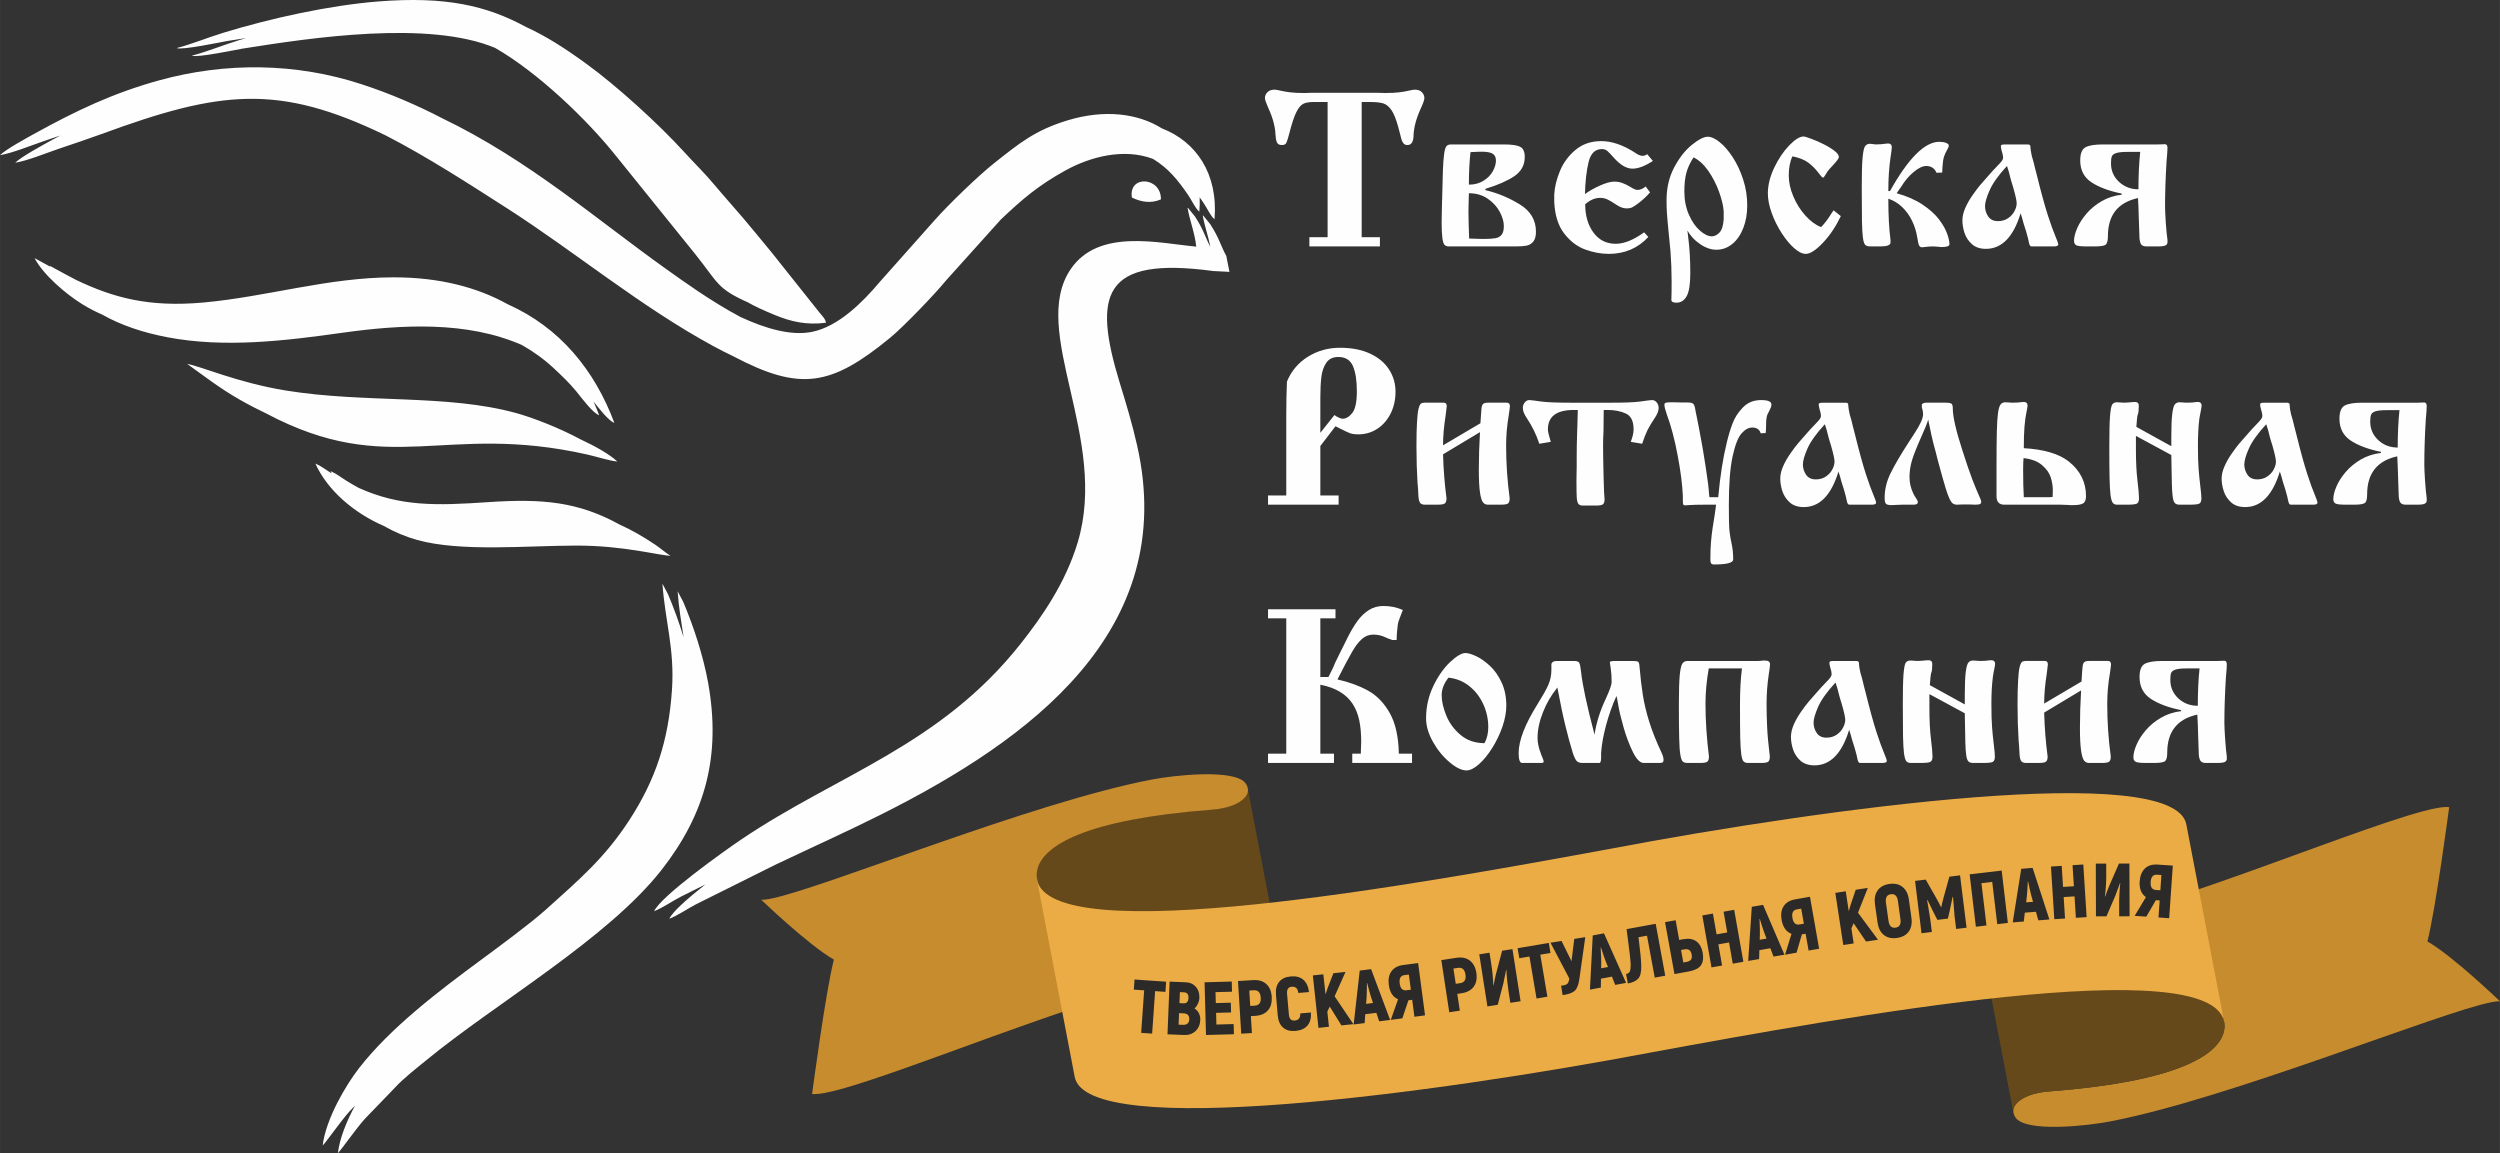<?xml version="1.0" encoding="UTF-8"?>
<!DOCTYPE svg PUBLIC "-//W3C//DTD SVG 1.1//EN" "http://www.w3.org/Graphics/SVG/1.1/DTD/svg11.dtd">
<!-- Creator: CorelDRAW X7 -->
<svg xmlns="http://www.w3.org/2000/svg" xml:space="preserve" width="280.867mm" height="129.547mm" version="1.1" style="shape-rendering:geometricPrecision; text-rendering:geometricPrecision; image-rendering:optimizeQuality; fill-rule:evenodd; clip-rule:evenodd"
viewBox="0 0 62656 28900"
 xmlns:xlink="http://www.w3.org/1999/xlink">
 <rect x="0" y="0" width="62656" height="28900" fill="#333333" stroke="none"/>
 <defs>
  <style type="text/css">
   <![CDATA[
    .fil0 {fill:#FEFEFE}
    .fil1 {fill:#66491A}
    .fil2 {fill:#C78C2E}
    .fil7 {fill:#ECAC45}
    .fil8 {fill:#2B2A29;fill-rule:nonzero}
    .fil5 {fill:url(#id0)}
    .fil3 {fill:url(#id1)}
    .fil4 {fill:url(#id2)}
    .fil6 {fill:url(#id3)}
   ]]>
  </style>
  <linearGradient id="id0" gradientUnits="userSpaceOnUse" x1="18970.6" y1="22015.1" x2="31133.4" y2="19687.7">
   <stop offset="0" style="stop-opacity:1; stop-color:#4E3127"/>
   <stop offset="0.141" style="stop-opacity:1; stop-color:#AC6227"/>
   <stop offset="0.361" style="stop-opacity:1; stop-color:#B97526"/>
   <stop offset="0.431" style="stop-opacity:1; stop-color:#C67C27"/>
   <stop offset="0.741" style="stop-opacity:1; stop-color:#F9B439"/>
   <stop offset="0.761" style="stop-opacity:1; stop-color:#F7B234"/>
   <stop offset="0.839" style="stop-opacity:1; stop-color:#C27925"/>
   <stop offset="0.929" style="stop-opacity:1; stop-color:#FABA3E"/>
   <stop offset="0.961" style="stop-opacity:1; stop-color:#9F5726"/>
   <stop offset="1" style="stop-opacity:1; stop-color:#4E3127"/>
  </linearGradient>
  <linearGradient id="id1" gradientUnits="userSpaceOnUse" xlink:href="#id0" x1="62800.5" y1="25925.4" x2="49845" y2="28404.6">
  </linearGradient>
  <radialGradient id="id2" gradientUnits="userSpaceOnUse" gradientTransform="matrix(-2.137 0.407 -0.407 -2.137 170042 66412)" cx="50610.1" cy="27732.1" r="130.414" fx="50610.1" fy="27732.1">
   <stop offset="0" style="stop-opacity:1; stop-color:#FEFEFE"/>
   <stop offset="1" style="stop-opacity:1; stop-color:#1F1F21"/>
  </radialGradient>
  <radialGradient id="id3" gradientUnits="userSpaceOnUse" gradientTransform="matrix(0.238 -0.045 0.045 0.238 23064 18536)" cx="31605.4" cy="22447.2" r="1474.9" fx="31605.4" fy="22447.2">
   <stop offset="0" style="stop-opacity:1; stop-color:#FEFEFE"/>
   <stop offset="1" style="stop-opacity:1; stop-color:#202021"/>
  </radialGradient>
 </defs>
 <g id="Слой_x0020_1">
  <path class="fil0" d="M30058 5304c-103,-82 -179,-268 -283,-420 -258,-378 -496,-668 -875,-900 -742,-283 -1588,-48 -2192,285 -687,380 -1073,711 -1623,1231l-1368 1521c-268,332 -1074,1171 -1409,1445 -1479,1214 -2251,1349 -3930,463 -160,-75 -327,-161 -505,-257 -1822,-989 -3461,-2360 -5173,-3457 -969,-621 -1994,-1285 -3034,-1821 -2692,-1306 -4151,-1126 -7118,-36 -325,119 -713,248 -1070,369 -318,108 -792,302 -1097,352 145,-146 675,-435 895,-556 78,-42 155,-84 232,-126 -138,47 -277,94 -411,140 -318,108 -792,301 -1097,352 145,-147 675,-435 895,-556 1005,-553 1931,-998 3085,-1317 1683,-465 3445,-441 5084,96 722,236 1391,526 2021,853 2180,1050 3882,2550 5631,3792 371,263 1073,778 1841,1187 630,293 1275,480 1796,373 668,-136 1276,-755 1684,-1238l1391 -1565c335,-380 1097,-1117 1494,-1430 615,-486 1016,-822 1848,-1072 899,-270 1740,-178 2348,205 861,332 1414,1136 1321,2278 -103,-82 -179,-269 -283,-421 -30,-44 -60,-87 -90,-129 5,116 2,235 -8,359zm3215 641l0 -3388 -237 0 -127 0c-104,0 -187,15 -248,46 -62,31 -121,104 -177,219 -56,115 -114,294 -175,538 -29,110 -53,185 -71,220 -17,37 -54,55 -111,55 -64,0 -106,-23 -125,-68 -20,-46 -31,-108 -34,-186 -6,-151 -39,-311 -100,-478 -14,-42 -46,-118 -93,-225 -48,-109 -73,-182 -73,-221 0,-54 21,-102 63,-146 41,-43 102,-64 181,-64 25,0 76,8 151,26 75,17 155,31 241,41 86,11 201,17 345,17 30,0 65,-1 105,-3 41,-2 72,-3 94,-3l1636 0c24,0 56,1 97,3 40,2 74,3 102,3 145,0 260,-6 347,-17 86,-10 167,-24 242,-41 74,-18 125,-26 150,-26 79,0 139,21 180,64 41,43 62,91 62,146 0,42 -23,113 -69,214 -46,102 -78,178 -97,232 -64,171 -98,330 -105,478 0,169 -51,254 -153,254 -44,0 -77,-14 -100,-44 -23,-29 -41,-63 -51,-102 -11,-39 -37,-143 -81,-311 -52,-190 -108,-329 -168,-417 -60,-88 -128,-144 -204,-169 -76,-23 -178,-35 -306,-35l-237 0 0 3388 457 0 0 231 -1768 0 0 -231 457 0zm3095 -2325l1322 0c189,0 323,18 403,56 80,37 121,123 121,257 0,203 -87,363 -258,481 -173,117 -415,223 -728,319l0 32c309,74 597,194 865,360 268,165 402,393 402,683 0,109 -22,191 -65,244 -42,54 -97,88 -163,103 -67,14 -156,21 -267,21l-1687 0c-48,0 -83,-13 -108,-38 -25,-25 -43,-81 -55,-170 -12,-90 -19,-222 -19,-397 0,-139 2,-253 6,-341 12,-471 20,-793 26,-967 7,-174 17,-310 31,-408 14,-98 33,-163 58,-192 24,-28 63,-43 116,-43zm446 1008c139,0 260,-32 363,-96 104,-64 182,-143 235,-237 53,-95 80,-185 80,-270 0,-86 -29,-144 -89,-176 -59,-32 -147,-47 -264,-47 -50,0 -146,3 -285,11 -27,251 -40,523 -40,815zm6 1350c2,0 47,1 136,5 89,4 159,6 211,6 136,0 238,-6 308,-18 69,-12 123,-40 159,-87 38,-46 56,-119 56,-220 0,-108 -34,-225 -102,-354 -68,-128 -169,-239 -302,-330 -133,-91 -291,-137 -472,-137 0,2 -1,61 -5,180 -4,118 -6,211 -6,277 0,132 6,358 17,678zm4462 -2115l144 171c-198,128 -369,193 -512,193 -153,0 -313,-96 -479,-287 -63,-70 -112,-123 -150,-156 -38,-32 -83,-48 -137,-48 -169,0 -280,107 -333,322 -53,216 -84,485 -92,807 88,-68 209,-138 362,-208 153,-70 277,-105 372,-105 70,0 137,11 197,32 71,26 143,61 218,107 73,46 128,69 163,69 75,0 145,-29 209,-87l111 148c-90,104 -192,197 -304,281 -59,44 -107,75 -142,93 -35,19 -83,28 -145,28 -80,0 -165,-31 -258,-94 -93,-63 -168,-107 -223,-132 -56,-26 -117,-38 -184,-38 -126,0 -249,54 -370,160 0,285 68,522 206,709 138,188 324,282 560,282 209,0 446,-96 711,-287l105 116c-262,283 -593,424 -992,424 -191,0 -387,-36 -589,-109 -202,-73 -378,-208 -528,-402 -151,-196 -234,-460 -249,-793l0 -189c11,-186 59,-383 144,-587 85,-206 215,-381 390,-527 175,-146 389,-219 644,-219 259,0 534,92 827,277 86,61 154,92 203,92 48,0 88,-14 121,-43zm1009 1915c3,18 10,80 22,188 33,252 50,547 50,882 0,277 -31,469 -92,577 -61,107 -146,161 -255,161 -75,0 -117,-18 -127,-55l0 -34c4,-70 6,-220 6,-452 0,-248 -10,-493 -27,-732 -14,-148 -30,-322 -51,-521 -19,-199 -33,-348 -39,-447 -7,-100 -10,-210 -10,-331 0,-303 63,-574 190,-816 128,-241 274,-430 443,-566 169,-137 303,-205 402,-205 87,0 187,46 300,139 114,91 222,218 327,380 104,160 191,345 258,553 68,208 102,424 102,647 0,214 -33,405 -101,575 -67,169 -158,301 -276,395 -117,95 -249,143 -394,143 -137,0 -273,-47 -411,-142 -139,-94 -244,-207 -317,-339zm154 -1833c-85,128 -145,257 -180,385 -34,127 -51,284 -51,469 0,215 39,410 115,583 76,172 169,305 277,399 109,95 208,142 297,142 67,0 130,-32 190,-93 60,-62 96,-173 107,-333l0 -202c-9,-138 -49,-302 -117,-491 -69,-189 -158,-363 -269,-522 -112,-160 -234,-272 -369,-337zm3510 1327l181 144c-124,260 -273,483 -449,669 -176,185 -319,278 -431,278 -85,0 -181,-48 -289,-143 -109,-95 -214,-223 -316,-381 -102,-159 -185,-326 -248,-502 -63,-176 -96,-339 -96,-489 0,-207 54,-422 159,-644 106,-222 231,-408 375,-558 145,-149 264,-225 360,-225 29,0 93,19 192,57 98,36 201,81 307,134 106,52 198,108 273,166 76,58 114,110 114,156 0,35 -52,106 -155,215 -66,69 -110,119 -131,151 -21,31 -42,64 -62,99 -20,35 -36,53 -49,53 -18,0 -57,-41 -116,-122 -72,-95 -156,-179 -250,-251 -95,-72 -228,-125 -400,-161 -62,128 -93,288 -93,479 0,169 37,343 114,524 75,180 176,340 302,481 125,140 257,237 394,290 84,-86 163,-187 236,-304 6,-10 16,-26 30,-48 13,-21 29,-44 48,-68zm1371 -484l43 0c459,-823 872,-1234 1235,-1234 65,0 120,9 167,26 47,19 70,39 70,63 0,32 -14,70 -42,115 -28,45 -53,99 -74,159 -22,61 -35,158 -44,292 0,23 0,45 -2,66 -2,21 -3,38 -3,50l-142 5c-50,-113 -135,-170 -255,-170 -92,0 -198,50 -319,152 -121,101 -224,223 -310,366 -45,67 -83,123 -115,165 258,72 475,168 651,286 176,118 312,241 409,368 97,128 165,247 204,357 39,109 59,198 59,267 0,48 -68,71 -204,71 -26,-1 -61,-5 -105,-10 -44,-4 -75,-6 -93,-6 -78,0 -138,4 -182,11 -60,7 -93,11 -100,11 -36,0 -61,-15 -76,-45 -15,-30 -30,-94 -45,-192 -24,-154 -69,-298 -134,-431 -65,-134 -148,-248 -251,-345 -102,-96 -216,-164 -342,-205 0,419 19,764 55,1036l0 61c0,66 -84,99 -254,99l-258 0c-55,0 -95,-13 -121,-38 -26,-25 -45,-83 -58,-174 -13,-91 -21,-232 -25,-421 -3,-190 -5,-467 -5,-833 0,-333 6,-579 19,-738 13,-158 34,-260 62,-304 28,-43 71,-65 128,-65 17,0 41,3 72,9 30,5 54,8 70,8 90,0 182,-8 277,-22l59 0c44,11 66,40 66,89 0,35 -10,120 -32,258 -36,250 -55,531 -55,843zm2931 -1168l561 0c37,0 60,11 67,34 2,18 4,39 5,61 1,23 4,50 10,80 4,31 13,69 23,116 14,49 28,99 43,149 14,50 27,105 40,165 10,35 25,90 43,165 112,454 206,793 280,1020 75,227 136,397 184,508 48,112 72,182 72,208 0,33 -37,50 -111,50l-561 0c-28,0 -48,-29 -61,-89 -9,-57 -33,-153 -72,-287 -15,-43 -37,-112 -66,-208 -18,-76 -42,-159 -72,-247 -181,594 -471,892 -870,892 -145,0 -261,-39 -349,-116 -87,-78 -149,-171 -186,-279 -36,-110 -54,-216 -54,-320 0,-96 24,-199 71,-307 47,-109 110,-218 185,-325 76,-109 140,-193 190,-252 51,-60 132,-151 242,-276 50,-57 106,-119 169,-183 64,-65 106,-112 129,-141 22,-31 33,-59 33,-88 0,-45 -13,-107 -39,-187 -11,-37 -16,-73 -16,-109 0,-23 37,-34 110,-34zm43 540c-212,230 -357,433 -434,607 -77,174 -116,308 -116,400 0,94 27,181 80,259 53,78 135,116 244,116 98,0 181,-24 254,-73 71,-49 125,-108 161,-179 37,-70 54,-135 54,-194 0,-63 -29,-197 -88,-402 -36,-114 -60,-195 -71,-242 -20,-96 -49,-193 -84,-292zm2403 -540l1382 0c43,0 81,-1 113,-3 32,-2 51,-3 58,-3 45,0 67,30 67,89 0,60 -8,172 -23,335 -25,410 -38,787 -38,1132 0,82 6,217 18,404 13,185 27,333 43,442l0 55c0,35 -16,61 -47,78 -31,18 -95,27 -191,27l-287 0c-66,0 -111,-18 -135,-51 -24,-35 -37,-90 -42,-162 -5,-74 -11,-268 -20,-586 -1,-49 -2,-93 -4,-131 -1,-38 -3,-74 -4,-107 -2,-34 -3,-64 -5,-91 -1,-28 -3,-56 -4,-84 -503,110 -754,428 -754,952 0,105 -16,174 -48,209 -32,33 -121,51 -267,51l-221 0c-136,0 -223,-10 -259,-30 -35,-21 -54,-57 -54,-112 0,-88 27,-193 79,-315 53,-122 131,-244 233,-364 103,-121 230,-225 380,-312 149,-87 317,-142 504,-164l0 -27c-316,-64 -569,-158 -758,-282 -189,-125 -283,-307 -283,-549 0,-172 44,-282 132,-330 88,-47 233,-71 435,-71zm617 187c-128,0 -220,9 -280,29 -59,18 -97,45 -111,82 -15,37 -22,95 -22,174 0,185 67,340 200,465 133,124 296,187 488,187 0,-341 15,-653 44,-937l-319 0zm-20229 7371l0 1239 458 0 0 232 -1769 0 0 -232 457 0 0 -2015c0,-287 6,-566 17,-838 108,-264 283,-471 523,-622 242,-151 509,-226 805,-226 291,0 541,48 752,145 210,97 369,229 478,398 109,168 163,354 163,559 0,199 -40,380 -121,544 -81,162 -192,291 -334,384 -142,93 -301,140 -476,140 -90,0 -161,-10 -214,-30 -53,-20 -133,-58 -238,-112 -57,-30 -98,-50 -121,-61l-380 495zm0 -330l353 -446c34,27 72,49 112,66 41,18 71,27 91,27 87,0 169,-49 245,-145 76,-97 114,-277 114,-544 0,-265 -32,-474 -97,-629 -66,-153 -188,-230 -367,-230 -135,0 -235,48 -301,144 -65,96 -107,214 -124,354 -17,139 -26,315 -26,527l0 133 0 743zm3075 313l937 -553c12,-203 21,-329 27,-378 6,-51 20,-86 41,-106 21,-21 60,-31 119,-31l478 0c49,0 74,29 74,88 0,21 -10,96 -29,226 -44,255 -66,507 -66,758 0,446 30,888 89,1324 0,58 -12,99 -35,124 -24,24 -86,36 -186,36l-325 0c-50,0 -90,-19 -122,-58 -32,-39 -57,-122 -76,-250 -19,-127 -29,-316 -29,-568 0,-307 10,-621 29,-942l-926 556c11,382 41,750 87,1102 0,58 -12,99 -35,123 -23,25 -86,37 -185,37l-324 0c-51,0 -89,-14 -114,-41 -25,-28 -40,-86 -46,-174 -6,-149 -14,-264 -23,-346 -17,-265 -26,-566 -26,-902 0,-242 4,-442 13,-601 9,-158 22,-271 38,-338 17,-67 36,-109 58,-128 21,-17 50,-26 88,-26l490 0c48,0 72,29 72,88 0,16 -9,91 -27,225 -44,280 -66,531 -66,755zm4991 -39l-286 -48c48,-125 71,-229 71,-313 0,-206 -65,-339 -196,-397 -130,-60 -281,-89 -454,-89l-99 0c0,93 -1,192 -3,296 -1,104 -2,177 -2,220 -8,161 -11,286 -11,373 0,185 4,436 12,754 7,319 16,517 25,594 0,58 -11,98 -35,123 -23,24 -85,36 -183,36l-326 0c-54,0 -92,-15 -113,-44 -21,-29 -34,-81 -40,-157 -4,-76 -7,-219 -7,-426 0,-66 1,-130 3,-190 2,-62 3,-111 3,-151l0 -237c0,-204 3,-413 11,-626 0,-16 1,-75 6,-179 5,-104 8,-232 11,-386l-100 0c-433,0 -650,162 -650,486 0,52 24,155 72,313l-287 48c-75,-230 -182,-448 -319,-651 -63,-95 -94,-176 -94,-246 0,-53 16,-100 50,-140 33,-38 68,-58 109,-58 31,0 138,12 320,39 151,18 388,27 710,27l1025 0c324,0 561,-9 711,-27 180,-27 287,-39 319,-39 41,0 78,20 111,58 33,40 49,87 49,140 0,71 -32,153 -94,246 -81,119 -142,222 -186,309 -43,87 -87,201 -133,342zm1687 1340l219 0c48,-530 120,-987 215,-1372 41,-173 89,-332 144,-477 54,-146 142,-280 260,-402 119,-123 270,-184 455,-184 173,0 259,36 259,110 0,24 -4,48 -13,72 -9,24 -24,57 -45,98 -22,41 -35,67 -41,79 -23,58 -34,140 -34,248 0,94 -3,168 -11,220l-125 5c-29,-96 -99,-144 -210,-144 -93,0 -183,50 -270,148 -87,99 -162,292 -225,581 -62,289 -93,694 -93,1216 0,335 5,554 17,657 12,104 30,211 55,322 24,110 37,237 37,382 0,84 -158,126 -473,126 -44,0 -72,-10 -83,-31 -11,-20 -16,-52 -16,-95 0,-167 5,-314 16,-439 11,-126 24,-243 40,-348 16,-107 32,-210 49,-310 20,-131 33,-223 37,-275l-319 0c-136,0 -245,3 -327,8 -82,6 -125,8 -131,8 -23,0 -39,-7 -45,-23 -7,-14 -10,-45 -10,-92l0 -122c-12,-280 -55,-619 -131,-1019 -75,-400 -166,-741 -271,-1023 -40,-114 -60,-195 -60,-244 0,-26 13,-44 39,-50 27,-7 80,-10 159,-10 51,3 133,5 243,5l137 0c76,0 126,12 149,37 23,25 41,86 55,184 2,12 15,74 38,187 10,42 23,114 42,213 18,100 36,194 53,283 29,147 69,384 119,709 51,325 78,548 84,668 0,22 4,53 12,94zm2848 -2369l561 0c37,0 60,11 67,34 2,18 4,39 5,61 1,23 4,50 10,80 4,31 13,69 23,116 14,49 28,99 43,149 14,50 27,105 40,165 10,35 25,90 43,165 112,454 206,793 280,1020 75,227 136,397 184,508 48,112 72,182 72,208 0,33 -37,50 -111,50l-561 0c-28,0 -48,-30 -61,-89 -9,-57 -33,-153 -72,-287 -15,-43 -37,-112 -66,-208 -18,-76 -42,-159 -72,-247 -181,594 -471,891 -870,891 -145,0 -261,-38 -349,-115 -87,-78 -149,-171 -186,-279 -36,-110 -54,-216 -54,-320 0,-96 24,-199 71,-307 47,-109 110,-218 185,-325 76,-109 139,-193 190,-252 51,-60 132,-152 242,-276 50,-57 106,-119 169,-183 64,-65 106,-112 129,-142 22,-30 33,-58 33,-87 0,-45 -13,-107 -39,-187 -11,-37 -16,-73 -16,-109 0,-23 37,-34 110,-34zm43 540c-212,230 -357,433 -434,606 -77,175 -116,309 -116,401 0,94 27,181 80,259 53,78 135,116 244,116 98,0 181,-24 254,-73 71,-49 125,-108 161,-179 37,-70 54,-135 54,-194 0,-63 -29,-197 -88,-402 -36,-114 -60,-195 -71,-242 -21,-96 -49,-193 -84,-292zm2591 -116c-22,78 -75,212 -160,401 -126,281 -209,490 -249,627 -40,138 -60,275 -60,412 0,139 31,277 95,412 21,42 45,83 73,124 28,39 41,70 41,90 0,44 -35,66 -104,66 -30,0 -78,0 -143,0 -66,0 -115,0 -149,0 -29,0 -73,2 -131,5 -58,4 -101,6 -128,6 -74,0 -121,-11 -143,-33 -23,-22 -34,-73 -34,-154 0,-209 51,-415 151,-617 100,-203 250,-459 450,-768 55,-84 109,-167 163,-252 55,-83 101,-166 141,-248 39,-82 59,-154 59,-215 0,-43 -11,-98 -32,-165l0 -66c14,-33 52,-49 111,-49l494 0c73,0 120,9 140,27 21,19 31,57 31,116 0,205 79,553 238,1044 105,330 190,577 255,745 65,168 118,295 158,383 41,88 61,143 61,165 0,32 -11,52 -33,62 -22,9 -63,14 -122,14 -55,-4 -130,-6 -226,-6 -95,0 -168,2 -221,6 -45,0 -80,-10 -109,-30 -27,-19 -56,-60 -86,-124 -30,-66 -64,-156 -99,-274 -36,-118 -92,-317 -168,-597 -18,-70 -32,-123 -42,-158 -10,-36 -20,-75 -29,-118 -44,-153 -83,-306 -116,-457 -17,-90 -30,-155 -39,-192 -19,-78 -31,-139 -38,-182zm3327 2132l-1421 0c-129,0 -194,-72 -194,-215l0 -734c0,-391 3,-686 8,-887 4,-200 15,-353 29,-460 15,-108 37,-179 65,-216 28,-37 70,-55 124,-55 18,0 43,2 78,5 35,4 65,6 88,6 113,0 198,-6 254,-17l61 0c47,8 71,38 71,89 0,27 -10,85 -29,173 -20,88 -36,210 -49,366 -11,129 -16,305 -16,529 504,29 878,139 1124,331 290,230 435,520 435,870 0,94 -25,155 -76,184 -50,28 -129,42 -238,42l-94 0c-18,-4 -49,-6 -93,-6 -15,0 -37,-1 -64,-2 -29,-2 -49,-3 -63,-3zm-931 -187l628 0 93 -6c4,-37 6,-95 6,-176 0,-98 -17,-202 -51,-312 -33,-108 -104,-211 -214,-306 -109,-97 -265,-156 -468,-181 -7,59 -11,156 -11,292 0,290 6,519 17,689zm3697 -1058l-887 -479 0 341c0,311 13,572 39,781 25,211 38,358 38,442 0,63 -15,106 -44,128 -30,21 -112,32 -248,32l-260 0c-46,0 -82,-17 -107,-49 -24,-32 -42,-98 -55,-197 -12,-99 -20,-242 -24,-426 -4,-185 -6,-450 -6,-794 0,-349 6,-601 18,-755 12,-153 30,-250 54,-288 25,-39 65,-58 120,-58 20,0 48,2 86,5 37,4 64,6 81,6 55,0 137,-6 246,-17l62 0c48,8 72,37 72,89 0,111 -8,184 -23,218 -15,34 -28,139 -38,316l876 484 0 -242c0,-259 8,-450 24,-572 15,-123 37,-201 66,-236 28,-34 69,-51 119,-51 19,0 44,2 77,5 33,4 63,6 88,6 113,0 198,-6 254,-17l60 0c47,8 71,38 71,89 0,23 -6,63 -18,120 -13,57 -25,123 -37,199 -25,191 -37,417 -37,677 0,247 5,447 17,599 12,152 27,298 44,436 17,139 26,236 26,293 0,64 -15,108 -46,129 -30,21 -110,31 -241,31l-258 0c-54,0 -94,-13 -119,-39 -25,-25 -43,-76 -54,-152 -11,-76 -19,-179 -22,-310 -4,-130 -9,-378 -14,-744zm2336 -1311l561 0c36,0 59,11 67,34 2,18 3,39 4,61 2,23 5,50 10,80 5,31 13,69 23,116 15,49 29,99 44,149 13,50 27,105 40,165 10,35 25,90 43,165 112,454 206,793 280,1020 74,227 136,397 184,508 47,112 71,182 71,208 0,33 -36,50 -110,50l-562 0c-27,0 -47,-30 -60,-89 -10,-57 -33,-153 -72,-287 -16,-43 -38,-112 -66,-208 -18,-76 -42,-159 -73,-247 -180,594 -471,891 -869,891 -145,0 -261,-38 -349,-115 -87,-78 -150,-171 -186,-279 -36,-110 -55,-216 -55,-320 0,-96 24,-199 72,-307 47,-109 109,-218 185,-325 76,-109 139,-193 190,-252 51,-60 132,-152 242,-276 50,-57 106,-119 169,-183 63,-65 106,-112 129,-142 22,-30 33,-58 33,-87 0,-45 -13,-107 -39,-187 -11,-37 -16,-73 -16,-109 0,-23 36,-34 110,-34zm43 540c-212,230 -357,433 -434,606 -78,175 -116,309 -116,401 0,94 27,181 80,259 53,78 135,116 244,116 97,0 181,-24 253,-73 72,-49 126,-108 162,-179 37,-70 54,-135 54,-194 0,-63 -29,-197 -88,-402 -37,-114 -61,-195 -72,-242 -20,-96 -48,-193 -83,-292zm2403 -540l1381 0c44,0 81,-1 113,-3 33,-2 52,-3 58,-3 45,0 67,30 67,89 0,60 -7,172 -23,335 -25,410 -37,787 -37,1132 0,82 6,217 18,404 13,185 27,333 42,442l0 55c0,35 -15,61 -47,78 -30,18 -94,27 -191,27l-286 0c-66,0 -111,-18 -135,-52 -24,-34 -38,-89 -42,-161 -5,-74 -11,-268 -20,-586 -1,-50 -2,-93 -4,-131 -1,-38 -3,-74 -5,-107 -2,-34 -2,-64 -4,-92 -1,-27 -3,-56 -4,-83 -503,110 -755,428 -755,952 0,105 -15,174 -47,208 -33,34 -122,52 -268,52l-220 0c-137,0 -223,-10 -259,-30 -36,-21 -54,-57 -54,-112 0,-88 27,-193 79,-315 52,-122 130,-244 233,-364 103,-121 230,-225 379,-312 150,-87 318,-142 504,-164l0 -27c-315,-64 -568,-158 -757,-282 -189,-125 -284,-308 -284,-549 0,-172 44,-282 132,-330 89,-47 234,-71 436,-71zm617 187c-128,0 -221,9 -280,28 -59,19 -97,46 -111,83 -15,37 -23,95 -23,174 0,185 67,340 201,465 133,124 295,187 488,187 0,-341 15,-653 44,-937l-319 0zm-26727 6687l203 0 77 -153c37,-72 66,-138 89,-200 29,-58 50,-102 64,-129 14,-28 31,-63 52,-107 63,-129 133,-269 209,-419 76,-151 155,-283 238,-397 83,-114 177,-205 285,-272 106,-68 228,-102 364,-102 172,0 335,33 486,100 -69,178 -106,281 -115,310 -8,27 -15,88 -24,181 -11,92 -16,180 -16,262l-110 0c-65,-23 -124,-46 -177,-70 -90,-44 -189,-66 -297,-66 -107,0 -203,36 -286,110 -83,73 -166,182 -248,326 -84,144 -205,373 -365,688 296,67 552,161 770,282 219,121 400,310 543,564 142,254 218,593 225,1015l331 0 0 232 -1498 0 0 -232 214 0c6,-139 10,-238 10,-297 0,-205 -16,-386 -49,-541 -33,-155 -88,-292 -166,-412 -78,-120 -184,-221 -318,-301 -134,-81 -298,-141 -491,-178l0 1729 342 0 0 232 -1653 0 0 -232 457 0 0 -3392 -457 0 0 -227 1691 0 0 227 -380 0 0 1469zm2650 1037c0,-286 60,-554 180,-806 120,-251 262,-453 422,-604 162,-151 290,-227 384,-227 69,0 161,28 276,82 114,55 229,137 344,244 115,109 211,246 288,414 78,167 117,360 117,577 0,165 -33,342 -98,531 -66,189 -151,367 -257,535 -106,168 -217,304 -333,406 -116,102 -219,153 -310,153 -120,0 -262,-68 -423,-205 -163,-136 -302,-306 -417,-510 -115,-204 -173,-400 -173,-590zm562 -1020c-114,144 -171,290 -171,441 0,150 39,319 115,507 77,188 196,351 359,488 163,137 363,206 600,206 63,-118 94,-253 94,-402 0,-199 -41,-389 -123,-570 -83,-183 -199,-335 -350,-456 -151,-122 -326,-193 -524,-214zm2710 -418l431 0c73,0 117,14 135,45 17,29 34,106 47,229 34,322 146,846 337,1572 46,-300 139,-599 281,-896 98,-215 148,-354 148,-417 0,-134 -8,-250 -23,-347 -14,-97 -22,-149 -22,-153 0,-22 43,-33 128,-33l452 0c70,0 113,7 129,21 16,14 26,37 30,72 25,296 55,547 87,753 32,207 85,429 158,667 73,237 177,498 311,784 34,72 51,133 51,183 0,34 -10,56 -28,64 -18,8 -50,12 -94,12l-375 0c-89,0 -178,-89 -268,-267 -89,-179 -167,-383 -234,-614 -66,-231 -112,-422 -137,-574 -13,-82 -28,-157 -44,-225 -105,230 -191,475 -261,734 -69,259 -111,490 -124,693l0 121c0,88 -15,132 -45,132l-425 0c-60,0 -106,-16 -139,-46 -32,-30 -66,-102 -103,-214 -64,-208 -125,-433 -184,-677 -60,-242 -126,-560 -200,-953 -152,187 -273,393 -362,621 -90,227 -135,441 -135,641 0,57 6,112 16,163 10,52 22,98 35,140 15,40 31,85 48,133 37,86 55,138 55,153 0,26 -20,39 -60,39l-481 0c-57,0 -87,-83 -87,-247 0,-315 160,-727 480,-1237 128,-206 218,-366 267,-480 49,-114 74,-238 74,-372l0 -148c18,-48 62,-72 131,-72zm4645 187l-832 0c-55,310 -82,605 -82,884 0,422 29,863 87,1325 0,58 -12,99 -36,124 -23,24 -84,36 -182,36l-321 0c-53,0 -94,-12 -118,-37 -26,-25 -46,-81 -60,-169 -15,-87 -25,-225 -29,-412 -5,-187 -8,-469 -8,-845 0,-336 8,-580 21,-732 15,-151 37,-249 66,-294 29,-45 72,-67 128,-67l1752 0c44,0 79,-2 104,-6 18,-4 48,-5 89,-5 83,0 125,31 125,94 0,36 -10,120 -32,252 -36,244 -55,490 -55,737 0,193 5,386 14,578 8,193 31,442 68,746 0,58 -12,99 -35,124 -24,24 -85,36 -185,36l-319 0c-54,0 -95,-13 -119,-38 -25,-25 -44,-82 -57,-171 -13,-88 -22,-228 -27,-419 -4,-192 -6,-470 -6,-835 0,-345 16,-647 49,-906zm2302 -187l561 0c37,0 60,11 67,34 2,18 4,39 5,61 1,23 4,50 10,80 4,31 13,69 23,116 14,49 28,99 43,148 14,51 27,106 40,166 10,35 25,90 43,165 112,454 206,793 280,1020 75,227 136,397 184,508 48,112 72,182 72,208 0,33 -37,50 -111,50l-561 0c-28,0 -48,-30 -61,-89 -9,-57 -33,-153 -72,-287 -15,-43 -37,-112 -66,-208 -18,-76 -42,-159 -72,-247 -181,594 -471,891 -870,891 -145,0 -260,-38 -349,-115 -87,-78 -149,-171 -186,-279 -36,-110 -54,-216 -54,-320 0,-96 24,-199 71,-308 47,-108 110,-217 185,-325 76,-108 140,-192 190,-251 51,-60 132,-152 242,-276 50,-57 106,-119 169,-183 64,-65 106,-112 129,-142 22,-30 33,-58 33,-87 0,-45 -13,-107 -39,-187 -11,-37 -16,-74 -16,-109 0,-23 37,-34 110,-34zm43 540c-212,230 -357,433 -434,606 -77,175 -116,309 -116,401 0,94 27,181 80,259 53,78 135,116 244,116 98,0 181,-25 254,-73 71,-49 126,-109 161,-179 37,-70 55,-135 55,-194 0,-63 -30,-197 -89,-402 -36,-114 -60,-195 -71,-243 -20,-95 -49,-192 -84,-291zm3240 771l-887 -480 0 342c0,311 13,572 39,781 26,211 39,358 39,442 0,63 -15,106 -45,128 -30,21 -112,32 -247,32l-260 0c-47,0 -83,-17 -108,-49 -24,-32 -42,-98 -55,-197 -12,-99 -20,-242 -24,-426 -3,-185 -5,-450 -5,-794 0,-349 5,-601 17,-755 12,-154 31,-250 54,-289 25,-38 66,-57 121,-57 19,0 47,1 85,5 38,4 64,6 81,6 55,0 138,-6 247,-17l61 0c48,7 72,37 72,89 0,111 -7,184 -23,218 -15,34 -27,139 -38,316l876 483 0 -241c0,-259 9,-450 24,-572 16,-123 38,-201 66,-236 29,-34 69,-51 120,-51 18,0 44,1 77,5 33,4 62,6 87,6 114,0 198,-6 254,-17l60 0c48,8 72,38 72,89 0,23 -7,63 -19,120 -13,56 -25,123 -36,199 -25,191 -38,417 -38,677 0,247 5,447 17,599 12,152 27,297 44,436 18,139 26,236 26,293 0,64 -15,107 -46,129 -30,21 -110,31 -240,31l-258 0c-55,0 -95,-13 -120,-39 -24,-26 -43,-76 -54,-152 -11,-76 -18,-179 -22,-310 -4,-130 -8,-378 -14,-744zm1989 -243l937 -553c11,-203 21,-329 27,-379 6,-50 19,-85 40,-105 22,-21 61,-31 120,-31l478 0c49,0 74,29 74,88 0,21 -10,96 -29,226 -44,255 -66,507 -66,758 0,446 29,888 89,1324 0,58 -12,99 -36,124 -24,24 -85,36 -185,36l-325 0c-50,0 -90,-20 -122,-58 -32,-39 -57,-122 -76,-250 -19,-127 -29,-317 -29,-568 0,-307 10,-621 29,-942l-926 556c11,382 40,749 87,1102 0,58 -12,99 -36,123 -23,25 -85,37 -184,37l-324 0c-51,0 -89,-14 -114,-42 -25,-27 -40,-85 -46,-173 -6,-149 -14,-264 -23,-346 -17,-265 -27,-566 -27,-902 0,-242 5,-442 14,-601 9,-158 21,-271 38,-338 16,-67 36,-109 58,-128 21,-17 50,-26 88,-26l490 0c48,0 72,29 72,88 0,16 -9,91 -27,225 -44,280 -66,531 -66,755zm2958 -1068l1382 0c43,0 81,-1 113,-3 32,-2 51,-3 58,-3 45,0 67,30 67,89 0,60 -7,172 -23,335 -25,410 -38,787 -38,1131 0,83 7,218 19,404 13,186 26,334 42,443l0 55c0,35 -16,61 -47,78 -30,18 -95,27 -191,27l-286 0c-66,0 -111,-18 -135,-52 -24,-35 -38,-89 -43,-161 -4,-74 -11,-268 -20,-586 -1,-50 -2,-93 -3,-131 -1,-38 -3,-74 -5,-107 -2,-34 -3,-64 -5,-92 -1,-27 -2,-56 -3,-83 -503,110 -755,428 -755,952 0,105 -16,173 -48,208 -32,34 -121,52 -267,52l-220 0c-137,0 -223,-10 -259,-31 -36,-20 -54,-56 -54,-112 0,-87 26,-192 79,-314 52,-123 130,-244 233,-364 103,-121 229,-225 379,-312 150,-87 318,-143 504,-165l0 -26c-316,-64 -568,-158 -757,-282 -190,-125 -284,-308 -284,-549 0,-172 44,-282 132,-330 88,-47 233,-71 435,-71zm617 187c-127,0 -220,9 -280,28 -59,19 -96,46 -111,83 -15,37 -22,95 -22,174 0,185 67,340 200,465 133,124 296,186 489,186 0,-340 14,-652 44,-936l-320 0zm-38004 -2824c-274,-3 -1160,-256 -2357,-255 -1243,1 -2893,164 -3991,-141 -287,-80 -573,-200 -842,-354 -735,-318 -1406,-886 -1709,-1561 148,63 265,159 408,248 -9,-19 -18,-38 -27,-58 150,64 267,162 413,251 98,61 195,117 289,168 1046,472 1941,447 3255,358 1355,-91 2249,-9 3283,560 289,130 583,296 897,507 123,82 280,219 381,277zm-1332 -2361c-215,-23 -507,-120 -744,-174 -3606,-815 -4952,611 -8061,-1034 -211,-100 -430,-213 -658,-343 -506,-288 -882,-586 -1317,-896 335,55 1258,469 2473,667 2001,324 4022,86 5766,563 431,118 1103,382 1608,655 392,182 750,386 933,562zm-2744 -3941c1300,580 2173,1643 2670,2971 -139,-45 -383,-359 -521,-534 49,112 96,227 140,343 -154,-49 -437,-430 -562,-585 -185,-228 -376,-406 -576,-593 -249,-232 -516,-423 -797,-581 -1372,-605 -3017,-517 -4515,-306 -1406,198 -2939,386 -4380,109 -599,-115 -1157,-300 -1625,-566 -174,-76 -338,-161 -492,-256 -433,-266 -994,-756 -1202,-1159 135,75 266,146 394,215 -4,-8 -9,-16 -13,-24 230,126 449,246 661,356 937,447 1825,689 3191,565 1601,-146 3127,-631 4770,-631 1134,0 2081,244 2857,676zm-4259 21273c45,-377 224,-809 429,-1189l-130 135c-222,244 -599,789 -680,863 81,-674 589,-1524 911,-1938 798,-1024 2006,-1938 3061,-2716 438,-323 1247,-919 1626,-1261 829,-747 1471,-1289 2090,-2243 656,-1011 981,-1984 1067,-3273 67,-1019 -174,-1718 -240,-2649l140 264c141,331 276,702 390,1076 -56,-370 -120,-737 -149,-1150l140 265c261,614 504,1362 623,2022 331,1836 -67,3287 -1158,4686 -1347,1729 -4163,3349 -5890,4769 -265,217 -582,460 -807,706l-743 770c-222,243 -599,789 -680,863zm12233 -20811c-485,63 -876,-26 -1277,-192 -309,-127 -521,-226 -681,-319 -785,-351 -742,-490 -1318,-1208l-1981 -2455c-731,-918 -1959,-2097 -3039,-2716 -1666,-694 -4584,-257 -6322,19 -132,21 -1150,237 -1275,177 347,-87 797,-270 1174,-385 61,-18 124,-37 187,-56 -163,25 -319,50 -467,73 -132,21 -1150,238 -1275,178 347,-87 797,-270 1174,-385 1188,-363 2655,-687 3891,-784 1670,-131 2699,101 3692,641 505,230 983,538 1507,919 766,555 1823,1517 2459,2217 255,281 510,525 758,823 239,286 475,545 717,830 253,298 469,565 717,865l1204 1513c54,67 138,142 155,245zm10034 -1672l78 397 -407 -21c-2787,-377 -3020,590 -2340,2811 161,523 311,1020 433,1561 1057,4666 -2732,7391 -6369,9225 -876,441 -1792,852 -2704,1286l-1994 994c-201,105 -452,279 -658,357 83,-179 471,-519 904,-860l-627 313c-201,104 -452,279 -658,357 177,-383 1743,-1499 2178,-1793 2429,-1641 4987,-2349 7014,-4916 537,-680 1120,-1522 1424,-2531 788,-2614 -1221,-5298 -178,-6847 701,-1043 2237,-649 3150,-569 -41,-371 -164,-644 -218,-972 9,6 21,5 25,18l164 203c222,345 251,510 383,761 -54,-285 -146,-519 -191,-791 9,5 21,4 25,18l164 202c232,362 254,525 402,797zm-1639 -1419c-253,107 -491,68 -728,-47 -89,-572 737,-520 728,47z"/>
  <path class="fil1" d="M31515 24926c413,-79 647,-266 659,-452l-895 -4675c-10,188 -241,377 -657,457 -76,14 -157,25 -245,31 -803,62 -1463,149 -2004,252 -2257,432 -2448,1152 -2383,1491 62,327 697,2159 1456,3052 222,260 454,441 686,479 376,-125 873,-267 1495,-386 476,-91 1024,-169 1644,-216 88,-7 168,-18 244,-33l0 0z"/>
  <path class="fil2" d="M61051 20257c-768,147 -2411,768 -4216,1420 -840,304 -1712,612 -2547,883 757,893 1393,2724 1455,3052l0 0 0 0c65,339 -127,1059 -2385,1491 -539,103 -1199,190 -2006,252 -85,5 -165,17 -241,31 -376,72 -601,233 -648,402 -7,41 -6,53 -1,95 20,103 75,174 163,223 416,232 1616,123 2261,0 1507,-289 3573,-974 5425,-1618 1848,-643 3487,-1246 4128,-1369 94,-18 168,-27 217,-23 0,0 -1169,-1127 -1819,-1501l0 0 0 0c209,-811 546,-3367 546,-3367 -77,-8 -187,2 -332,29l0 0z"/>
  <path class="fil2" d="M20685 27389c768,-147 2411,-768 4216,-1420 840,-303 1712,-611 2547,-882 -757,-893 -1393,-2724 -1456,-3052l0 0 0 0c-65,-340 128,-1059 2385,-1491 540,-103 1200,-190 2006,-252 86,-5 166,-17 242,-32 376,-72 600,-232 647,-401 8,-42 7,-53 2,-95 -20,-104 -75,-174 -163,-223 -416,-232 -1616,-123 -2261,0 -1507,289 -3573,973 -5425,1618 -1849,643 -3487,1246 -4128,1369 -95,18 -168,26 -218,23 0,0 1170,1126 1820,1500l0 0 0 0c-209,811 -546,3368 -546,3368 76,8 187,-2 332,-30l0 0z"/>
  <path class="fil1" d="M50217 22716c-413,79 -647,266 -658,452l894 4675c10,-187 242,-377 658,-457 76,-14 156,-25 244,-31 803,-61 1463,-149 2004,-252 2257,-432 2449,-1152 2384,-1491 -63,-327 -697,-2159 -1457,-3051 -222,-261 -454,-442 -686,-480 -375,125 -872,267 -1494,386 -477,91 -1025,169 -1645,216 -88,8 -168,18 -244,33l0 0z"/>
  <path class="fil3" d="M51483 28242c-397,-26 -691,-43 -861,-137 171,95 464,111 861,137z"/>
  <path class="fil4" d="M50622 28105l-4 -2 -4 -2 -4 -3 0 0c-76,-46 -126,-109 -147,-200l0 -1 -2 -8 0 -1 0 1 2 8 0 1c20,91 70,154 147,200l0 0 4 3 4 2 4 2zm-161 -217l-1 -4 1 4zm-1 -4l-8 -40 8 40z"/>
  <path class="fil5" d="M19291 22534c643,-123 2279,-726 4130,-1370 1852,-645 3918,-1330 5425,-1618 556,-107 1036,-159 1401,-135 395,26 689,42 859,136 -170,-95 -464,-110 -859,-136 -365,-24 -845,28 -1401,135 -1507,288 -3573,973 -5425,1618 -1851,644 -3487,1247 -4130,1370 -95,18 -168,25 -217,22l0 0c49,3 122,-4 217,-22z"/>
  <path class="fil6" d="M32168 24463l-899 -4698c-19,-102 -74,-170 -163,-218 89,48 144,118 164,221l898 4695z"/>
  <path class="fil7" d="M40376 21270l0 0c5369,-1018 14113,-2210 14419,-609l948 4951c-342,-1787 -9448,-140 -14389,770 -5369,1018 -14113,2211 -14419,609l-948 -4951c342,1787 9448,140 14389,-770z"/>
  <path class="fil8" d="M29226 24604l-18 255 -258 -19 -75 1065 -275 -19 75 -1065 -259 -18 18 -254 792 55zm710 670c48,29 85,70 111,121 25,52 37,107 35,166 -5,117 -45,211 -120,281 -76,70 -170,103 -285,98l-417 -17 53 -1321 412 17c101,4 184,42 246,114 63,71 92,163 88,275 -2,51 -14,100 -37,148 -22,49 -50,88 -86,118zm-269 -404l-96 -4 -11 275 106 5c76,3 117,-43 120,-137 4,-90 -36,-136 -119,-139zm-27 815c107,5 162,-41 166,-137 4,-97 -45,-147 -149,-151l-107 -5 -12 289 102 4zm846 -7l432 -12 7 255 -700 19 -36 -1321 681 -19 7 255 -413 11 7 274 376 -10 7 245 -376 10 8 293zm924 -1114c137,-8 246,25 327,99 82,75 127,182 136,323 8,141 -23,253 -95,336 -72,83 -176,129 -313,138l-115 7 26 424 -268 16 -81 -1319 383 -24zm35 641c110,-6 160,-74 152,-202 -8,-130 -66,-191 -176,-184l-111 7 24 386 111 -7zm1022 633c-130,11 -233,-17 -310,-84 -77,-67 -122,-169 -134,-306l-44 -512c-12,-138 14,-247 79,-327 65,-80 162,-126 292,-137 131,-12 236,16 314,83 78,67 125,170 143,309l-268 23c-9,-60 -26,-102 -52,-126 -26,-24 -65,-34 -117,-30 -85,8 -123,68 -113,181l45 512c9,110 57,162 142,154 52,-4 89,-21 111,-49 23,-29 34,-72 33,-130l267 -23c9,138 -19,246 -86,326 -67,79 -168,124 -302,136zm1152 -138l-292 -472 -61 126 41 379 -263 29 -141 -1315 263 -28 54 503 52 -154 146 -376 304 -33 -273 611 470 698 -300 32zm946 -103l-70 -212 -278 34 -16 223 -275 34 152 -1351 285 -35 477 1273 -275 34zm-327 -437l173 -22 -49 -146c-29,-94 -62,-212 -97,-353l-7 1c-1,171 -3,293 -8,366l-12 154zm618 401l183 -516c-131,-56 -208,-176 -232,-360 -19,-139 3,-253 66,-341 63,-88 159,-140 289,-157l380 -50 173 1311 -266 35 -56 -425 -94 12 -153 453 -290 38zm393 -742l111 -14 -51 -380 -110 14c-96,13 -136,83 -119,210 17,126 73,183 169,170zm1253 -814c136,-21 247,3 335,69 88,67 143,170 164,310 21,139 0,254 -64,343 -64,89 -164,144 -300,165l-114 17 64 421 -265 40 -199 -1307 379 -58zm93 636c108,-17 153,-89 133,-216 -19,-128 -83,-184 -191,-167l-111 17 59 382 110 -16zm683 583l-204 -1306 257 -40 47 302c26,160 41,332 47,515l6 4c2,-10 10,-49 23,-115 13,-67 24,-116 33,-150l160 -606 259 -40 204 1306 -257 40 -42 -265c-30,-194 -49,-380 -57,-559l-6 -4c-41,202 -64,315 -69,337l-142 540 -259 41zm1539 -1591l42 252 -255 42 177 1053 -272 46 -177 -1053 -255 43 -42 -251 782 -132zm637 -101l277 -45 -146 1036c-21,147 -57,247 -109,300 -52,53 -140,90 -265,110l-48 7 -38 -235 58 -9c47,-7 81,-22 102,-44 21,-22 36,-64 46,-127l-472 -898 277 -44 250 507 68 -558zm1027 1153l-82 -208 -275 52 -3 223 -273 51 70 -1358 282 -53 554 1242 -273 51zm-352 -417l171 -32 -58 -143c-35,-92 -74,-207 -118,-346l-8 1c11,171 15,293 15,366l-2 154zm637 -981l730 -134 239 1301 -263 48 -194 -1051 -213 39c43,336 67,577 69,723 3,150 -22,255 -76,314 -53,59 -140,100 -260,122l-44 -238c42,-7 72,-26 89,-55 17,-30 25,-85 26,-166 0,-96 -34,-397 -103,-903zm1200 1126l-236 -1301 266 -48 89 494 101 -18c139,-25 249,-7 330,54 82,61 134,155 157,280 24,137 10,244 -44,320 -54,75 -153,126 -297,152l-366 67zm222 -290l78 -14c56,-10 94,-30 115,-59 21,-30 26,-72 16,-126 -9,-55 -30,-92 -60,-113 -31,-21 -74,-26 -128,-16l-78 14 57 314zm1009 -1273l266 -47 230 1302 -266 47 -93 -531 -268 48 94 530 -266 47 -230 -1302 266 -47 92 521 267 -48 -92 -520zm1252 1125l-80 -209 -275 48 -6 223 -274 47 90 -1357 283 -48 536 1249 -274 47zm-346 -422l171 -29 -55 -144c-34,-92 -72,-209 -114,-348l-7 1c8,171 11,293 9,366l-4 154zm635 375l161 -523c-133,-51 -215,-167 -248,-350 -24,-139 -7,-253 52,-343 59,-91 153,-147 282,-170l377 -67 230 1303 -264 46 -75 -422 -93 16 -134 459 -288 51zm361 -758l110 -19 -66 -378 -110 19c-96,17 -132,89 -110,215 22,126 81,180 176,163zm1669 428l-312 -459 -55 129 57 377 -261 40 -199 -1307 261 -40 76 500 45 -156 129 -382 303 -46 -246 622 501 676 -299 46zm1071 -252c-64,89 -162,143 -296,162 -133,19 -243,-6 -329,-75 -86,-68 -138,-173 -158,-312l-65 -460c-19,-140 3,-255 67,-344 63,-90 162,-144 295,-163 134,-19 243,6 329,75 86,69 139,173 159,312l64 461c20,139 -2,254 -66,344zm-508 -264c18,126 76,182 176,168 100,-14 141,-84 123,-210l-64 -460c-18,-126 -77,-182 -177,-168 -99,14 -140,84 -123,210l65 460zm1525 -1110l268 -33 163 1312 -261 32 -40 -323c-4,-54 -10,-134 -19,-241 -9,-107 -15,-186 -19,-239l-10 -3 -76 360 -43 186 -263 32 -87 -169 -161 -331 -9 5c9,52 22,131 39,237 17,106 30,185 39,239l40 322 -259 32 -162 -1312 268 -33 268 471c60,109 98,182 114,218l8 -1c6,-39 26,-118 58,-239l144 -522zm1311 -153l155 1312 -266 32 -126 -1060 -270 32 126 1060 -266 32 -156 -1313 803 -95zm919 1248l-60 -215 -279 22 -26 222 -277 22 213 -1343 286 -23 420 1293 -277 22zm-306 -451l173 -14 -42 -148c-25,-95 -52,-215 -81,-358l-8 1c-8,171 -16,293 -24,366l-18 153zm1163 -932l270 -17 83 1319 -269 18 -34 -538 -272 17 34 538 -269 17 -84 -1320 270 -17 33 528 272 -17 -34 -528zm587 1283l-4 -1322 261 0 1 305c0,163 -11,335 -33,516l6 6c4,-10 17,-47 40,-111 23,-63 42,-111 55,-143l250 -575 262 0 5 1322 -261 1 -1 -269c-1,-196 9,-383 28,-561l-5 -5c-71,194 -111,302 -120,323l-221 513 -263 0zm970 -13l282 -469c-117,-81 -169,-214 -156,-399 10,-140 54,-247 133,-321 79,-73 183,-105 314,-96l383 26 -91 1319 -268 -19 30 -427 -95 -7 -240 413 -292 -20zm533 -648l111 7 26 -382 -111 -8c-96,-6 -149,54 -158,182 -9,127 35,194 132,201z"/>
 </g>
</svg>
